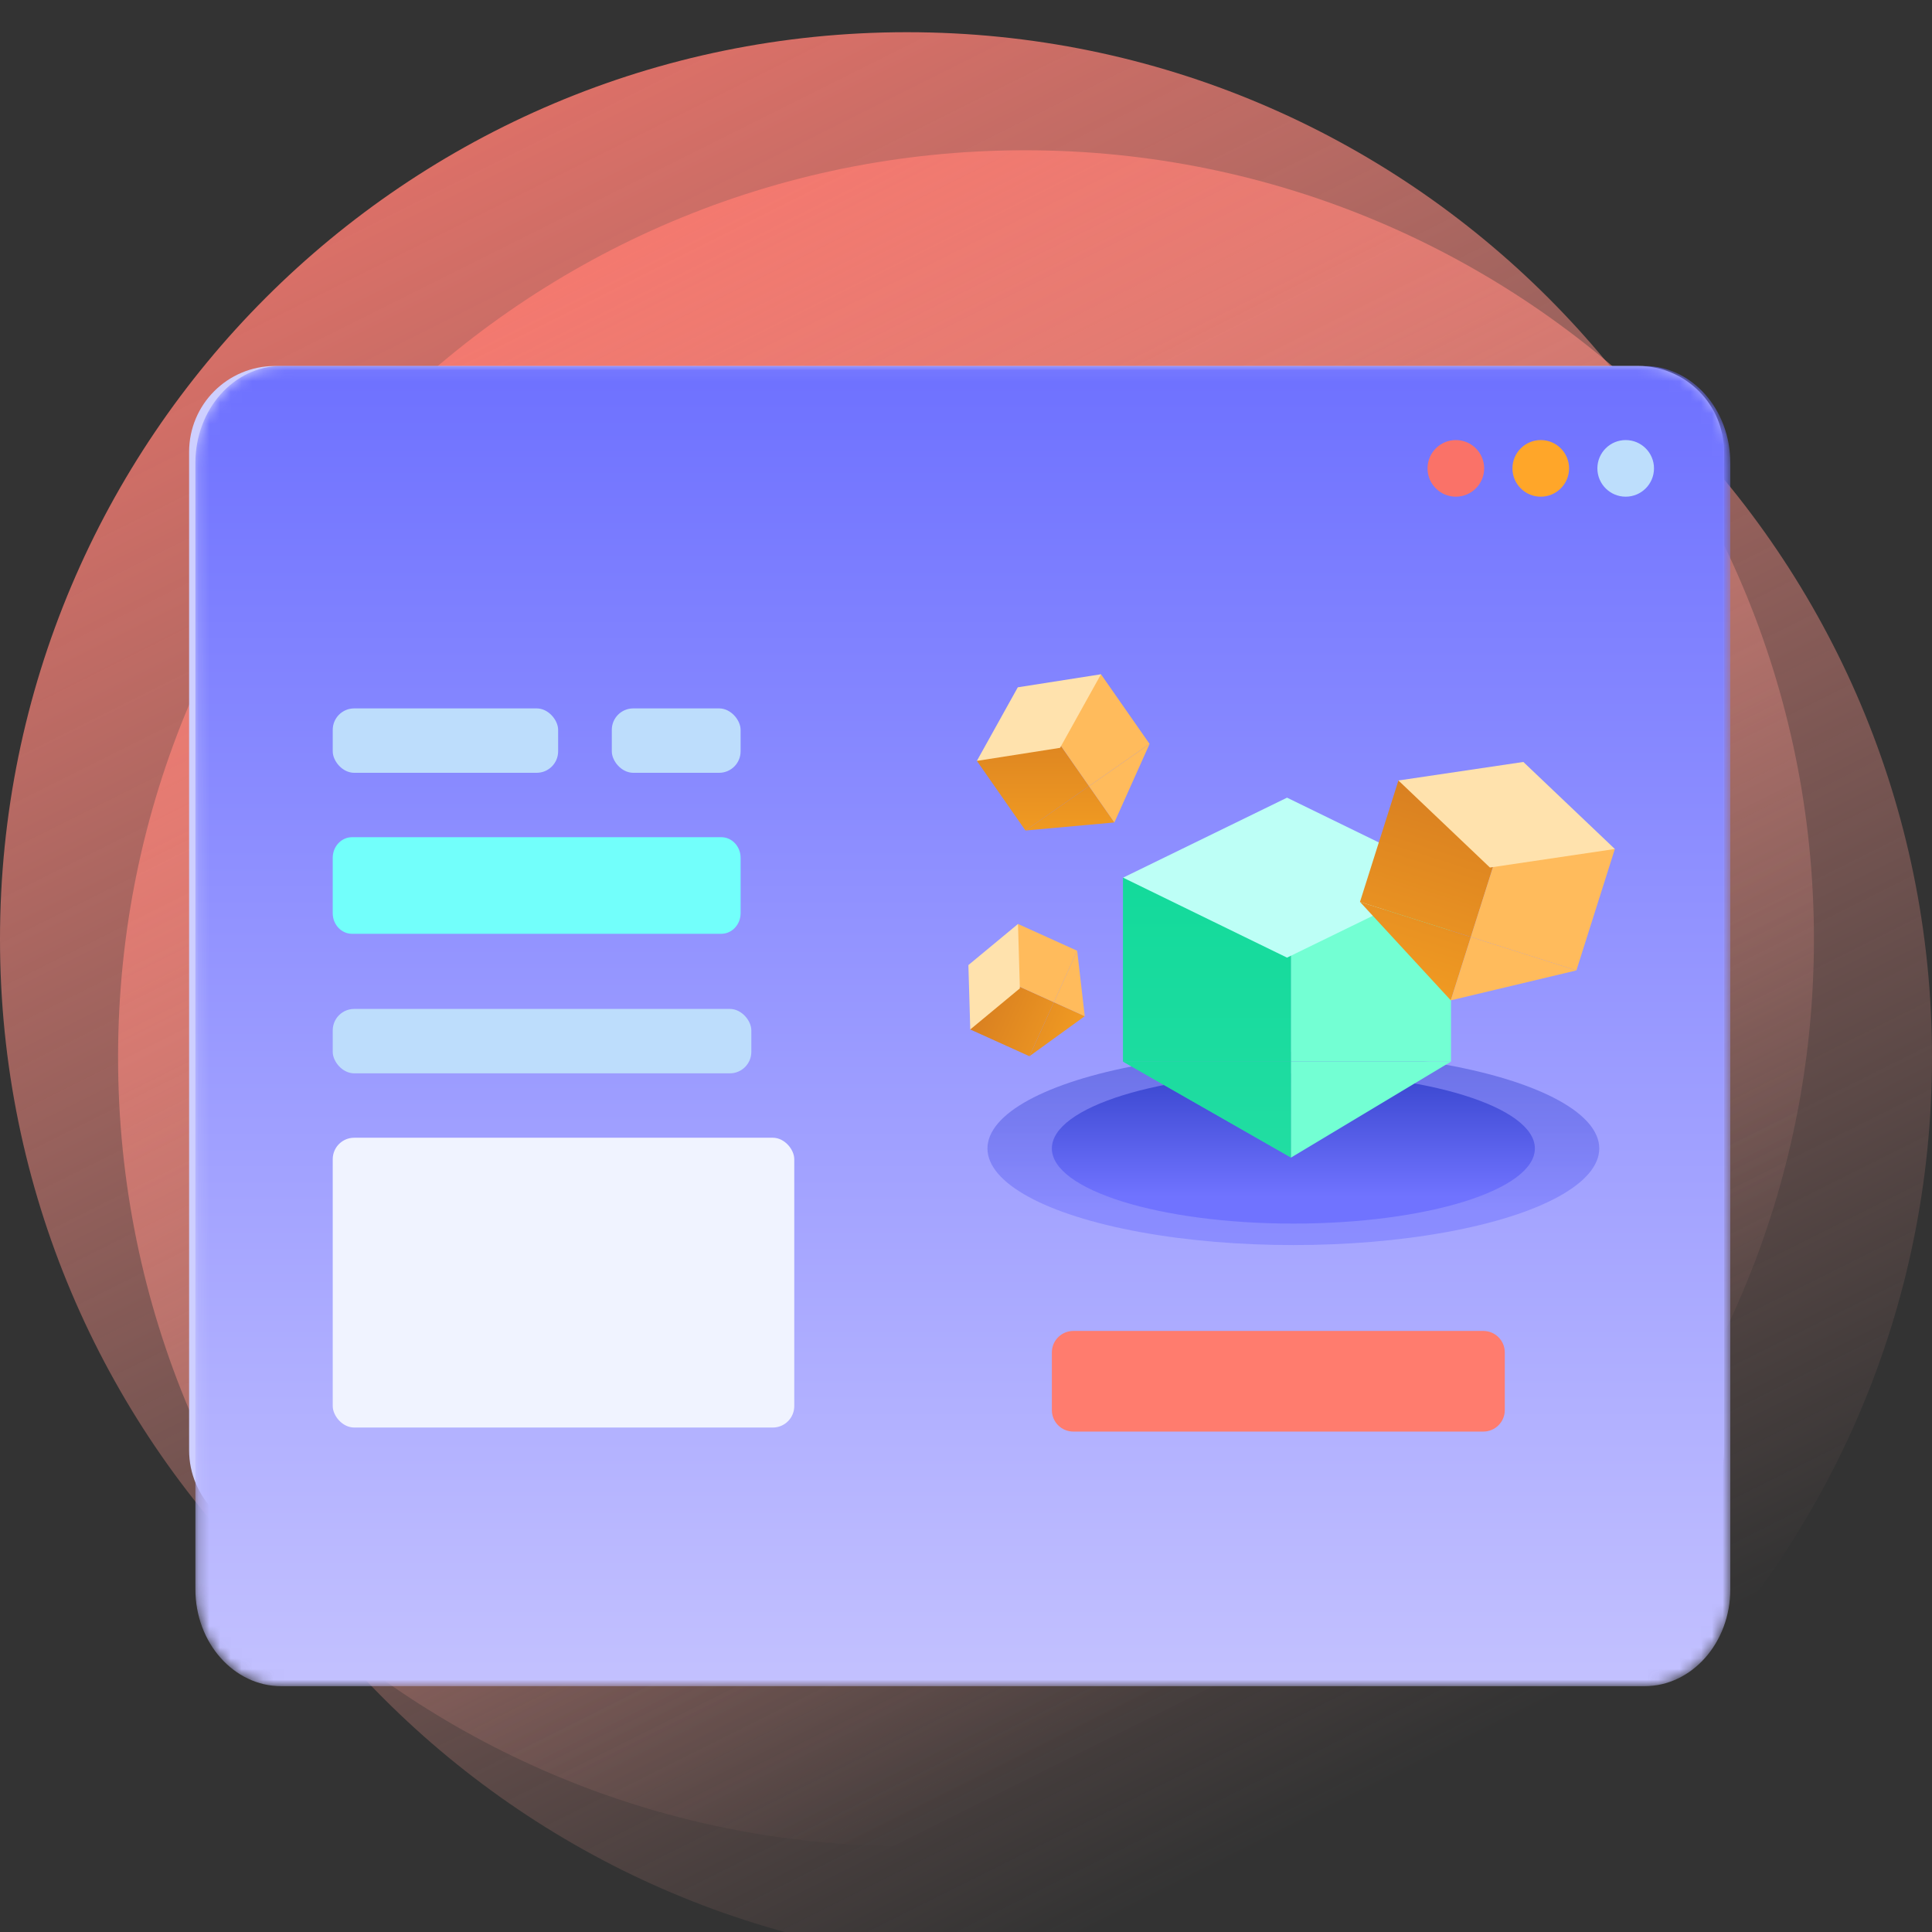 <svg width="180" height="180" viewBox="0 0 180 180" fill="none" xmlns="http://www.w3.org/2000/svg">
<rect x="0" y="0" width="180" height="180" fill="#333333" stroke="none"/>
<g clip-path="url(#clip0)">
<path d="M84.5 172C131.168 172 169 134.168 169 87.5C169 40.832 131.168 3 84.5 3C37.832 3 0 40.832 0 87.5C0 134.168 37.832 172 84.5 172Z" fill="url(#paint0_linear)"/>
<path d="M95.5 183C142.168 183 180 145.168 180 98.5C180 51.832 142.168 14 95.5 14C48.832 14 11 51.832 11 98.5C11 145.168 48.832 183 95.5 183Z" fill="url(#paint1_linear)"/>
<path d="M152.623 34.099H25.619C21.201 34.099 17.619 37.68 17.619 42.099V135.11C17.619 139.528 21.201 143.11 25.619 143.11H152.623C157.041 143.11 160.623 139.528 160.623 135.11V42.099C160.623 37.68 157.041 34.099 152.623 34.099Z" fill="#CECFFF"/>
<mask id="mask0" mask-type="alpha" maskUnits="userSpaceOnUse" x="18" y="34" width="144" height="124">
<path d="M153.209 34.099H26.205C21.787 34.099 18.205 38.14 18.205 43.125V148.072C18.205 153.057 21.787 157.099 26.205 157.099H153.209C157.627 157.099 161.209 153.057 161.209 148.072V43.125C161.209 38.14 157.627 34.099 153.209 34.099Z" fill="white"/>
</mask>
<g mask="url(#mask0)">
<path d="M153.209 34.099H26.205C21.787 34.099 18.205 38.14 18.205 43.125V148.072C18.205 153.057 21.787 157.099 26.205 157.099H153.209C157.627 157.099 161.209 153.057 161.209 148.072V43.125C161.209 38.14 157.627 34.099 153.209 34.099Z" fill="url(#paint2_linear)"/>
<rect x="31" y="106" width="43" height="27" rx="2" fill="#F0F3FF"/>
<rect x="31" y="94" width="39" height="6" rx="2" fill="#BDDDFC"/>
<rect x="31" y="66" width="21" height="6" rx="2" fill="#BDDDFC"/>
<rect x="57" y="66" width="12" height="6" rx="2" fill="#BDDDFC"/>
<path d="M135.637 46.275C137.094 46.275 138.275 45.094 138.275 43.637C138.275 42.181 137.094 41 135.637 41C134.181 41 133 42.181 133 43.637C133 45.094 134.181 46.275 135.637 46.275Z" fill="#FA7268"/>
<path d="M143.549 46.275C145.006 46.275 146.187 45.094 146.187 43.637C146.187 42.181 145.006 41 143.549 41C142.093 41 140.912 42.181 140.912 43.637C140.912 45.094 142.093 46.275 143.549 46.275Z" fill="#FFA629"/>
<path d="M151.462 46.275C152.918 46.275 154.099 45.094 154.099 43.637C154.099 42.181 152.918 41 151.462 41C150.005 41 148.824 42.181 148.824 43.637C148.824 45.094 150.005 46.275 151.462 46.275Z" fill="#BDDEFC"/>
<path d="M67.199 78H32.801C31.806 78 31 78.859 31 79.919V85.081C31 86.141 31.806 87 32.801 87H67.199C68.194 87 69 86.141 69 85.081V79.919C69 78.859 68.194 78 67.199 78Z" fill="#72FFFB"/>
<path d="M138.198 124H100C98.895 124 98 124.895 98 126V131.377C98 132.482 98.895 133.377 100 133.377H138.198C139.302 133.377 140.198 132.482 140.198 131.377V126C140.198 124.895 139.302 124 138.198 124Z" fill="#FF7C6E"/>
</g>
<ellipse cx="120.5" cy="107" rx="28.5" ry="9" fill="url(#paint3_linear)" fill-opacity="0.5"/>
<ellipse cx="120.5" cy="107" rx="22.5" ry="7" fill="url(#paint4_linear)"/>
<path d="M104.635 98.907V81.769H120.283V98.907H104.635Z" fill="#32D1A9"/>
<path d="M104.635 98.907V81.769H120.283V98.907H104.635Z" fill="url(#paint5_linear)"/>
<path d="M120.283 98.907L120.283 107.849L104.635 98.907H120.283Z" fill="#32D1A9"/>
<path d="M120.283 98.907L120.283 107.849L104.635 98.907H120.283Z" fill="url(#paint6_linear)"/>
<path d="M120.283 98.907V107.849L135.186 98.907H120.283Z" fill="#73FFD3"/>
<path d="M135.186 98.907V81.769H120.283V98.907H135.186Z" fill="#73FFD3"/>
<path d="M104.635 81.769L119.91 74.317L135.186 81.769L119.91 89.22L104.635 81.769Z" fill="#BDFFF6"/>
<path d="M126.707 84.028L130.288 72.716L140.616 75.985L137.035 87.297L126.707 84.028Z" fill="url(#paint7_linear)"/>
<path d="M137.035 87.297L135.167 93.199L126.707 84.028L137.035 87.297Z" fill="url(#paint8_linear)"/>
<path d="M137.035 87.297L135.167 93.199L146.872 90.411L137.035 87.297Z" fill="#FFBB5C"/>
<path d="M146.87 90.411L150.451 79.099L140.615 75.985L137.034 87.297L146.87 90.411Z" fill="#FFBB5C"/>
<path d="M130.288 72.716L141.927 70.99L150.452 79.099L138.813 80.826L130.288 72.716Z" fill="#FFE2AD"/>
<path d="M95.911 98.407L90.397 95.913L92.675 90.879L98.189 93.373L95.911 98.407Z" fill="url(#paint9_linear)"/>
<path d="M98.189 93.373L101.065 94.675L95.911 98.407L98.189 93.373Z" fill="url(#paint10_linear)"/>
<path d="M98.188 93.373L101.064 94.675L100.357 88.579L98.188 93.373Z" fill="#FFBB5C"/>
<path d="M100.357 88.58L94.844 86.085L92.675 90.88L98.188 93.374L100.357 88.58Z" fill="#FFBB5C"/>
<path d="M90.397 95.913L90.223 89.914L94.844 86.085L95.018 92.083L90.397 95.913Z" fill="#FFE2AD"/>
<path d="M95.54 77.377L91.013 70.89L96.935 66.757L101.462 73.243L95.54 77.377Z" fill="url(#paint11_linear)"/>
<path d="M101.462 73.243L103.824 76.627L95.54 77.377L101.462 73.243Z" fill="url(#paint12_linear)"/>
<path d="M101.462 73.243L103.824 76.627L107.103 69.307L101.462 73.243Z" fill="#FFBB5C"/>
<path d="M107.102 69.307L102.575 62.82L96.935 66.757L101.462 73.243L107.102 69.307Z" fill="#FFBB5C"/>
<path d="M91.013 70.89L94.826 64.035L102.576 62.82L98.763 69.675L91.013 70.89Z" fill="#FFE2AD"/>
</g>
<defs>
<linearGradient id="paint0_linear" x1="84.5" y1="172" x2="0" y2="3" gradientUnits="userSpaceOnUse">
<stop stop-color="#FDABA1" stop-opacity="0"/>
<stop offset="1" stop-color="#FA7268"/>
</linearGradient>
<linearGradient id="paint1_linear" x1="95.5" y1="183" x2="11" y2="14" gradientUnits="userSpaceOnUse">
<stop stop-color="#FDABA1" stop-opacity="0"/>
<stop offset="1" stop-color="#FA7268"/>
</linearGradient>
<linearGradient id="paint2_linear" x1="89.707" y1="34.099" x2="89.707" y2="157.099" gradientUnits="userSpaceOnUse">
<stop stop-color="#6E71FF"/>
<stop offset="1" stop-color="#C3C1FF"/>
</linearGradient>
<linearGradient id="paint3_linear" x1="120.5" y1="98" x2="120.5" y2="116" gradientUnits="userSpaceOnUse">
<stop stop-color="#3946CE"/>
<stop offset="0.819" stop-color="#7073FF"/>
</linearGradient>
<linearGradient id="paint4_linear" x1="120.5" y1="100" x2="120.5" y2="114" gradientUnits="userSpaceOnUse">
<stop stop-color="#3946CE"/>
<stop offset="0.819" stop-color="#7073FF"/>
</linearGradient>
<linearGradient id="paint5_linear" x1="112.459" y1="81.769" x2="112.459" y2="107.849" gradientUnits="userSpaceOnUse">
<stop stop-color="#13DA9B"/>
<stop offset="1" stop-color="#21DDA2"/>
</linearGradient>
<linearGradient id="paint6_linear" x1="112.459" y1="81.769" x2="112.459" y2="107.849" gradientUnits="userSpaceOnUse">
<stop stop-color="#13DA9B"/>
<stop offset="1" stop-color="#21DDA2"/>
</linearGradient>
<linearGradient id="paint7_linear" x1="135.452" y1="74.351" x2="130.003" y2="91.564" gradientUnits="userSpaceOnUse">
<stop stop-color="#D98021"/>
<stop offset="1" stop-color="#F09A22"/>
</linearGradient>
<linearGradient id="paint8_linear" x1="135.452" y1="74.351" x2="130.003" y2="91.564" gradientUnits="userSpaceOnUse">
<stop stop-color="#D98021"/>
<stop offset="1" stop-color="#F09A22"/>
</linearGradient>
<linearGradient id="paint9_linear" x1="91.536" y1="93.396" x2="99.926" y2="97.192" gradientUnits="userSpaceOnUse">
<stop stop-color="#D98021"/>
<stop offset="1" stop-color="#F09A22"/>
</linearGradient>
<linearGradient id="paint10_linear" x1="91.536" y1="93.396" x2="99.926" y2="97.192" gradientUnits="userSpaceOnUse">
<stop stop-color="#D98021"/>
<stop offset="1" stop-color="#F09A22"/>
</linearGradient>
<linearGradient id="paint11_linear" x1="97.418" y1="66.757" x2="97.418" y2="77.377" gradientUnits="userSpaceOnUse">
<stop stop-color="#D98021"/>
<stop offset="1" stop-color="#F09A22"/>
</linearGradient>
<linearGradient id="paint12_linear" x1="97.418" y1="66.757" x2="97.418" y2="77.377" gradientUnits="userSpaceOnUse">
<stop stop-color="#D98021"/>
<stop offset="1" stop-color="#F09A22"/>
</linearGradient>
<clipPath id="clip0">
<rect width="180" height="180" fill="white"/>
</clipPath>
</defs>
</svg>
